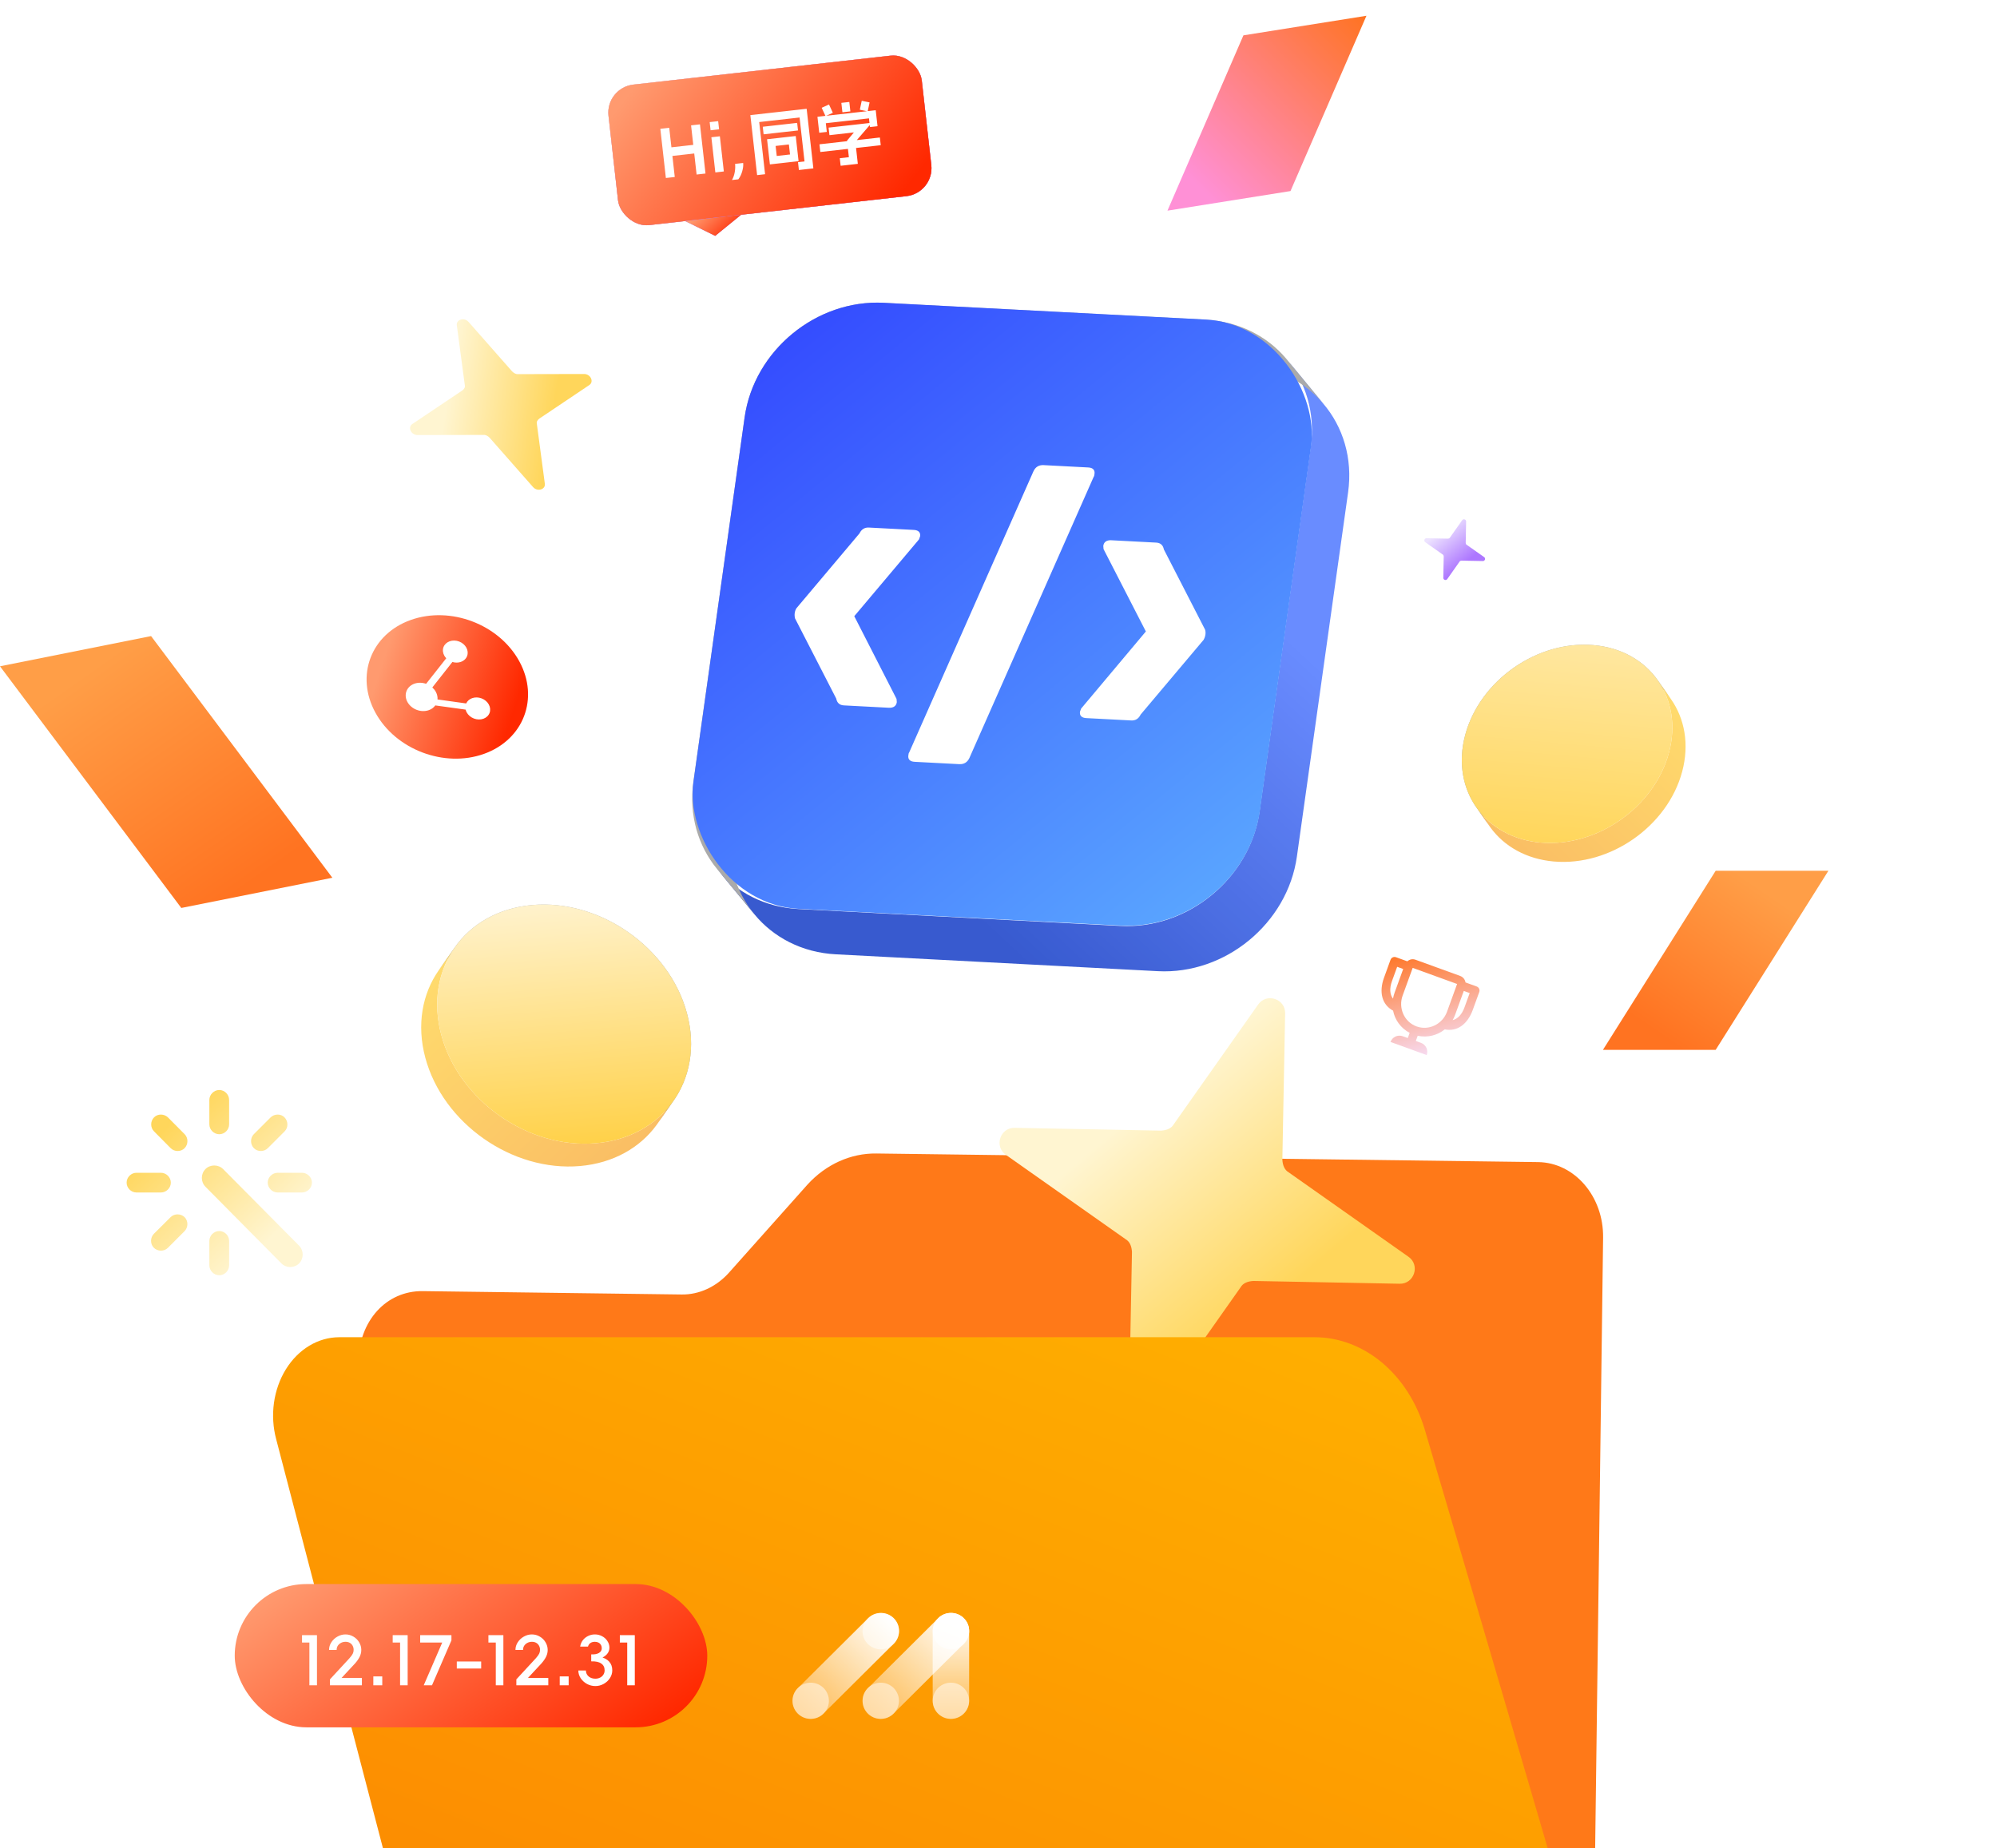 <svg width="458" height="424" viewBox="0 0 458 424" fill="none" xmlns="http://www.w3.org/2000/svg">
<g filter="url(#filter0_i_2_81992)">
<path d="M156.351 284.687L96.952 283.915C88.597 283.806 82.314 290.732 82.191 300.186L84.43 346.645L175.514 396.061L361.073 437.413C363.962 432.51 365.661 425.474 365.744 419.113L367.662 271.634C367.785 262.179 361.109 254.424 352.754 254.315L200.986 252.342C195.105 252.266 189.43 254.827 185.198 259.466L167.091 279.786C164.213 282.938 160.35 284.739 156.351 284.687Z" fill="#FF7918"/>
</g>
<g opacity="0.9" filter="url(#filter1_b_2_81992)">
<path fill-rule="evenodd" clip-rule="evenodd" d="M294.911 82.191C299.448 87.512 301.715 94.747 300.616 102.566L288.876 186.107C286.721 201.439 272.44 213.211 256.979 212.401L183.12 208.53C175.39 208.125 168.827 204.651 164.467 199.362L173.028 209.746C177.388 215.036 183.95 218.51 191.681 218.915L265.539 222.785C281.001 223.596 295.281 211.824 297.436 196.492L309.177 112.951C310.276 105.132 308.009 97.897 303.472 92.576L294.911 82.191Z" fill="url(#paint0_linear_2_81992)"/>
</g>
<path fill-rule="evenodd" clip-rule="evenodd" d="M164.467 199.361C160.107 194.072 157.949 186.968 159.026 179.302L170.767 95.761C172.922 80.429 187.203 68.657 202.664 69.467L276.523 73.338C284.099 73.735 290.553 77.079 294.911 82.191L303.472 92.576C299.113 87.464 292.659 84.12 285.083 83.723L211.225 79.852C195.763 79.042 181.483 90.814 179.328 106.146L167.587 189.686C166.51 197.352 168.668 204.457 173.028 209.746L164.467 199.361Z" fill="#AAAAAA"/>
<rect width="130.027" height="140.429" rx="28.034" transform="matrix(0.999 0.052 -0.139 0.99 174.669 68)" fill="url(#paint1_linear_2_81992)"/>
<path d="M254.862 123.933L265.168 124.473C266.149 124.525 266.735 125.046 266.925 126.036L276.37 144.424C276.488 144.757 276.513 145.166 276.456 145.572C276.399 145.978 276.26 146.379 276.04 146.776L261.602 163.912C261.138 164.868 260.416 165.32 259.434 165.269L249.129 164.728C248.066 164.673 247.562 164.156 247.687 163.264L247.953 162.543L262.797 144.856L253.094 125.965L253.033 125.226C253.158 124.334 253.799 123.878 254.862 123.933Z" fill="white"/>
<path d="M239.353 106.699L249.576 107.234C250.639 107.29 251.144 107.807 251.018 108.699C250.961 109.104 250.938 109.267 250.845 109.343L222.333 173.864C221.858 174.901 221.053 175.349 219.99 175.293L209.767 174.757C208.703 174.702 208.199 174.185 208.325 173.293C208.382 172.887 208.404 172.725 208.498 172.648L237.01 108.128C237.485 107.091 238.289 106.643 239.353 106.699Z" fill="white"/>
<path d="M199.275 121.02L209.581 121.56C210.644 121.616 211.148 122.133 211.023 123.025L210.757 123.746L195.924 141.352L205.616 160.324L205.677 161.062C205.551 161.955 204.911 162.411 203.847 162.356L193.542 161.815C192.561 161.764 191.975 161.243 191.784 160.253L182.339 141.865C182.233 141.451 182.208 141.041 182.265 140.636C182.322 140.23 182.461 139.829 182.67 139.513L197.107 122.377C197.571 121.421 198.294 120.969 199.275 121.02Z" fill="white"/>
<g filter="url(#filter2_d_2_81992)">
<circle cx="17.51" cy="17.51" r="17.51" transform="matrix(0.942 -0.337 0.48 0.877 77.693 145.291)" fill="url(#paint2_linear_2_81992)"/>
<path fill-rule="evenodd" clip-rule="evenodd" d="M103.753 149.022L99.148 154.869C99.475 155.16 99.748 155.499 99.952 155.872C100.259 156.433 100.39 157.037 100.34 157.618L106.916 158.533C107.168 157.979 107.652 157.547 108.279 157.323C108.951 157.082 109.732 157.1 110.449 157.373C111.167 157.646 111.763 158.151 112.105 158.777C112.448 159.403 112.51 160.1 112.277 160.712C112.044 161.325 111.535 161.805 110.863 162.045C110.191 162.286 109.41 162.268 108.693 161.995C107.975 161.722 107.379 161.217 107.037 160.591C106.924 160.384 106.841 160.17 106.79 159.954L99.833 158.987C99.483 159.471 98.974 159.849 98.356 160.07C97.493 160.379 96.49 160.355 95.569 160.005C94.647 159.655 93.882 159.006 93.442 158.202C93.001 157.397 92.922 156.503 93.221 155.716C93.521 154.929 94.174 154.313 95.037 154.004C95.87 153.706 96.832 153.717 97.726 154.032L102.346 148.167C102.164 147.979 102.008 147.77 101.885 147.545C101.543 146.919 101.481 146.222 101.714 145.609C101.947 144.997 102.455 144.517 103.128 144.277C103.8 144.036 104.58 144.054 105.298 144.327C106.016 144.6 106.611 145.105 106.954 145.731C107.297 146.357 107.358 147.054 107.126 147.666C106.893 148.279 106.384 148.759 105.712 148.999C105.105 149.216 104.41 149.223 103.753 149.022Z" fill="white"/>
</g>
<path fill-rule="evenodd" clip-rule="evenodd" d="M0 152.846L41.577 208.282L76.224 201.352L34.647 145.917L0 152.846Z" fill="url(#paint3_linear_2_81992)"/>
<path fill-rule="evenodd" clip-rule="evenodd" d="M419.333 199.75L393.479 240.833H367.625L393.479 199.75H419.333Z" fill="url(#paint4_linear_2_81992)"/>
<path fill-rule="evenodd" clip-rule="evenodd" d="M313.387 3.615L295.966 43.83L267.75 48.323L285.172 8.108L313.387 3.615Z" fill="url(#paint5_linear_2_81992)"/>
<g filter="url(#filter3_d_2_81992)">
<path d="M321.562 289.68L294.178 270.381C293.139 269.795 292.764 268.688 292.683 267.431L293.318 233.935C293.448 230.534 289.004 229.079 287.097 231.898L267.798 259.283C267.212 260.321 266.105 260.697 264.848 260.777L231.352 260.142C227.951 260.012 226.495 264.456 229.315 266.363L256.7 285.663C257.738 286.249 258.114 287.356 258.194 288.612L257.559 322.108C257.429 325.51 261.873 326.965 263.78 324.145L283.08 296.761C283.666 295.722 284.773 295.347 286.029 295.266L319.525 295.902C322.927 296.031 324.382 291.587 321.562 289.68Z" fill="url(#paint6_linear_2_81992)"/>
</g>
<path d="M133.922 85.793L118.846 85.825C118.319 85.874 117.856 85.594 117.448 85.194L107.487 73.877C106.497 72.713 104.56 73.277 104.775 74.667L106.6 88.353C106.718 88.838 106.459 89.225 106.061 89.548L94.598 97.245C93.414 98.005 94.274 99.83 95.802 99.8L110.879 99.768C111.406 99.719 111.868 99.999 112.277 100.399L122.238 111.716C123.228 112.88 125.165 112.316 124.95 110.926L123.125 97.24C123.007 96.755 123.266 96.368 123.664 96.045L135.127 88.348C136.311 87.588 135.451 85.763 133.922 85.793Z" fill="url(#paint7_linear_2_81992)"/>
<path d="M340.374 127.791L336.368 124.968C336.216 124.883 336.162 124.721 336.15 124.537L336.243 119.637C336.262 119.14 335.612 118.927 335.333 119.339L332.51 123.345C332.424 123.497 332.262 123.552 332.078 123.564L327.179 123.471C326.681 123.452 326.468 124.102 326.881 124.381L330.886 127.204C331.038 127.289 331.093 127.451 331.105 127.635L331.012 132.535C330.993 133.032 331.643 133.245 331.922 132.833L334.745 128.827C334.831 128.675 334.993 128.62 335.176 128.608L340.076 128.701C340.574 128.72 340.786 128.07 340.374 127.791Z" fill="url(#paint8_linear_2_81992)"/>
<path fill-rule="evenodd" clip-rule="evenodd" d="M35.341 256.31C34.46 257.174 34.46 258.663 35.304 259.508L39.125 263.369C39.988 264.251 41.476 264.251 42.32 263.405C43.202 262.523 43.202 261.052 42.357 260.189L38.537 256.347C37.674 255.483 36.186 255.446 35.341 256.31ZM64.544 289.821C65.646 290.942 67.519 290.924 68.603 289.821C69.687 288.699 69.687 286.88 68.603 285.758L51.173 268.185C50.071 267.082 48.198 267.082 47.114 268.185C46.012 269.306 46.031 271.126 47.114 272.229L64.544 289.821ZM35.268 286.218C34.423 285.372 34.441 283.883 35.304 283.019L39.143 279.196C40.006 278.35 41.494 278.369 42.357 279.233C43.202 280.097 43.184 281.567 42.32 282.431L38.482 286.273C37.619 287.119 36.131 287.1 35.268 286.218ZM58.207 260.189C57.362 261.052 57.362 262.523 58.244 263.405C59.089 264.251 60.577 264.251 61.44 263.369L65.278 259.527C66.142 258.681 66.123 257.192 65.242 256.31C64.397 255.446 62.909 255.483 62.046 256.347L58.207 260.189ZM50.291 250.042C51.522 250.042 52.55 251.089 52.55 252.321V257.928C52.55 259.159 51.522 260.189 50.291 260.189C49.061 260.189 48.014 259.159 48.014 257.928V252.321C48.014 251.089 49.061 250.042 50.291 250.042ZM29.041 271.291C29.041 270.06 30.07 269.03 31.301 269.03H36.902C38.133 269.03 39.18 270.06 39.18 271.291C39.18 272.523 38.133 273.552 36.902 273.552H31.301C30.07 273.552 29.041 272.523 29.041 271.291ZM71.541 271.291C71.541 272.523 70.495 273.552 69.264 273.552H63.681C62.45 273.552 61.403 272.523 61.403 271.291C61.403 270.06 62.45 269.03 63.681 269.03H69.264C70.495 269.03 71.541 270.06 71.541 271.291ZM50.291 282.394C51.522 282.394 52.55 283.442 52.55 284.674V290.262C52.55 291.494 51.522 292.542 50.291 292.542C49.061 292.542 48.014 291.494 48.014 290.262V284.674C48.014 283.442 49.061 282.394 50.291 282.394Z" fill="url(#paint9_linear_2_81992)"/>
<g filter="url(#filter4_d_2_81992)">
<path fill-rule="evenodd" clip-rule="evenodd" d="M154.25 249.994C158.199 244.567 159.618 237.328 157.556 229.633C153.513 214.544 137.62 203.416 122.059 204.777C114.278 205.458 108.053 209.132 104.279 214.522L100.616 219.754C104.39 214.364 110.615 210.69 118.395 210.009C133.957 208.648 149.85 219.776 153.893 234.864C155.954 242.56 154.536 249.799 150.587 255.226L154.25 249.994Z" fill="#AAAAAA"/>
<path fill-rule="evenodd" clip-rule="evenodd" d="M104.279 214.522C100.505 219.912 99.181 227.018 101.203 234.562C105.246 249.651 121.139 260.779 136.7 259.418C144.325 258.751 150.456 255.209 154.25 249.994L150.587 255.226C146.793 260.44 140.662 263.982 133.037 264.65C117.475 266.011 101.583 254.883 97.54 239.794C95.518 232.25 96.842 225.144 100.616 219.754L104.279 214.522Z" fill="url(#paint10_linear_2_81992)"/>
<path d="M136.7 259.418C152.262 258.057 161.599 244.721 157.556 229.632C153.513 214.544 137.621 203.416 122.059 204.777C106.498 206.139 97.16 219.474 101.203 234.563C105.246 249.651 121.139 260.779 136.7 259.418Z" fill="url(#paint11_linear_2_81992)"/>
</g>
<g filter="url(#filter5_d_2_81992)">
<path fill-rule="evenodd" clip-rule="evenodd" d="M338.778 182.642C335.504 178.142 334.328 172.14 336.037 165.761C339.389 153.251 352.565 144.025 365.467 145.154C371.917 145.718 377.078 148.765 380.207 153.233L383.244 157.571C380.115 153.102 374.954 150.056 368.504 149.491C355.602 148.363 342.426 157.589 339.075 170.098C337.365 176.478 338.541 182.479 341.815 186.979L338.778 182.642Z" fill="#AAAAAA"/>
<path fill-rule="evenodd" clip-rule="evenodd" d="M380.207 153.233C383.336 157.702 384.434 163.593 382.758 169.848C379.406 182.357 366.23 191.583 353.329 190.454C347.007 189.901 341.924 186.965 338.778 182.641L341.815 186.979C344.961 191.302 350.044 194.239 356.366 194.792C369.267 195.92 382.443 186.694 385.795 174.185C387.471 167.93 386.373 162.039 383.244 157.57L380.207 153.233Z" fill="url(#paint12_linear_2_81992)"/>
<path d="M353.328 190.455C340.427 189.326 332.686 178.27 336.037 165.761C339.389 153.251 352.565 144.025 365.467 145.154C378.368 146.283 386.109 157.339 382.758 169.848C379.406 182.357 366.23 191.583 353.328 190.455Z" fill="url(#paint13_linear_2_81992)"/>
</g>
<rect x="138.833" y="20.13" width="72.306" height="32.434" rx="6.462" transform="rotate(-6.423 138.833 20.13)" fill="url(#paint14_linear_2_81992)"/>
<rect x="138.833" y="20.13" width="72.306" height="32.434" rx="6.462" transform="rotate(-6.423 138.833 20.13)" fill="url(#paint15_linear_2_81992)"/>
<rect x="138.833" y="20.13" width="72.306" height="32.434" rx="6.462" transform="rotate(-6.423 138.833 20.13)" fill="url(#paint16_linear_2_81992)"/>
<path d="M154.75 40.57C154.751 40.58 154.747 40.591 154.738 40.602C154.738 40.602 154.733 40.602 154.723 40.604L152.743 40.827C152.733 40.828 152.723 40.829 152.713 40.83C152.712 40.82 152.711 40.81 152.71 40.8L151.446 29.578C151.445 29.568 151.445 29.563 151.445 29.563C151.454 29.552 151.463 29.546 151.473 29.544L153.453 29.322C153.463 29.32 153.469 29.325 153.47 29.335C153.48 29.334 153.485 29.338 153.487 29.349L154.75 40.57ZM161.799 39.776C161.8 39.786 161.796 39.797 161.787 39.808C161.787 39.808 161.782 39.809 161.772 39.81L159.793 40.033C159.783 40.034 159.773 40.035 159.762 40.036C159.761 40.026 159.76 40.016 159.759 40.006L158.496 28.785C158.495 28.775 158.494 28.77 158.494 28.77C158.503 28.758 158.513 28.752 158.523 28.751L160.502 28.528C160.512 28.527 160.518 28.532 160.519 28.542C160.529 28.541 160.535 28.545 160.536 28.555L161.799 39.776ZM160.254 35.093L153.22 35.885L152.997 33.906L160.032 33.114L160.254 35.093ZM164.914 29.635C164.915 29.645 164.911 29.656 164.902 29.667C164.902 29.667 164.897 29.668 164.887 29.669L162.999 29.881C162.989 29.883 162.979 29.884 162.969 29.885C162.968 29.875 162.966 29.864 162.965 29.854L162.761 28.043C162.76 28.032 162.76 28.027 162.76 28.027C162.769 28.016 162.778 28.01 162.788 28.009L164.676 27.796C164.686 27.795 164.692 27.799 164.693 27.81C164.703 27.808 164.709 27.813 164.71 27.823L164.914 29.635ZM166.002 39.303C166.004 39.313 166 39.324 165.991 39.335C165.991 39.335 165.986 39.336 165.975 39.337L164.087 39.55C164.077 39.551 164.067 39.552 164.057 39.553C164.056 39.543 164.055 39.533 164.054 39.523L163.152 31.514C163.151 31.504 163.15 31.499 163.15 31.499C163.159 31.487 163.169 31.481 163.179 31.48L165.067 31.267C165.077 31.266 165.083 31.271 165.084 31.281C165.094 31.28 165.1 31.284 165.101 31.294L166.002 39.303ZM169.35 41.116C169.34 41.117 169.335 41.117 169.335 41.117C169.336 41.127 169.332 41.133 169.322 41.134L167.906 41.294C167.896 41.295 167.885 41.291 167.874 41.282C167.874 41.282 167.878 41.276 167.887 41.265C168.18 40.759 168.386 40.171 168.505 39.499C168.625 38.828 168.652 38.203 168.587 37.624C168.585 37.604 168.594 37.593 168.614 37.591L170.411 37.388C170.421 37.387 170.427 37.392 170.428 37.402C170.438 37.401 170.444 37.405 170.445 37.415C170.498 37.975 170.424 38.6 170.224 39.29C170.035 39.98 169.743 40.588 169.35 41.116ZM175.924 31.973C175.922 31.962 175.922 31.957 175.922 31.957C175.931 31.946 175.94 31.94 175.951 31.939L182.467 31.205C182.477 31.204 182.483 31.209 182.484 31.219C182.494 31.218 182.5 31.222 182.501 31.232L183.144 36.942C183.145 36.952 183.141 36.963 183.132 36.974C183.132 36.974 183.127 36.974 183.117 36.976L176.6 37.709C176.59 37.71 176.58 37.712 176.57 37.713C176.569 37.703 176.567 37.692 176.566 37.682L175.924 31.973ZM180.927 33.136L177.882 33.479L178.141 35.778L181.186 35.435L180.927 33.136ZM184.971 24.956C184.981 24.955 184.986 24.96 184.988 24.97C184.998 24.969 185.003 24.973 185.005 24.983L186.537 38.595C186.538 38.605 186.533 38.611 186.523 38.612C186.524 38.622 186.52 38.628 186.51 38.629L183.252 38.996C183.231 38.998 183.22 38.989 183.218 38.969L183.022 37.233C183.02 37.213 183.029 37.201 183.049 37.199L184.511 37.035L183.376 26.955L174.119 27.997L175.463 39.934C175.465 39.954 175.456 39.966 175.436 39.968L173.67 40.167C173.65 40.169 173.638 40.16 173.636 40.14L172.093 26.437C172.092 26.427 172.092 26.422 172.092 26.422C172.101 26.41 172.11 26.404 172.12 26.403L184.971 24.956ZM182.791 28.193C182.811 28.191 182.823 28.2 182.825 28.22L183.013 29.895C183.016 29.915 183.007 29.926 182.986 29.929L175.161 30.81C175.14 30.812 175.129 30.803 175.127 30.783L174.938 29.108C174.936 29.087 174.945 29.076 174.965 29.074L182.791 28.193ZM190.088 23.98C190.097 23.968 190.112 23.972 190.135 23.99L190.99 25.836C191.002 25.845 190.998 25.861 190.98 25.884L189.367 26.62C189.358 26.631 189.342 26.628 189.32 26.61L188.464 24.764C188.453 24.755 188.456 24.739 188.474 24.716L190.088 23.98ZM194.755 23.392C194.775 23.39 194.786 23.399 194.789 23.419L195.025 25.521C195.028 25.541 195.019 25.552 194.998 25.555L193.232 25.753C193.212 25.756 193.201 25.747 193.198 25.726L192.962 23.625C192.959 23.605 192.968 23.594 192.989 23.591L194.755 23.392ZM199.902 28.163C199.912 28.162 199.918 28.167 199.919 28.177L196.169 32.531L196.735 37.555C196.737 37.575 196.728 37.587 196.708 37.589L192.825 38.026C192.805 38.028 192.794 38.019 192.791 37.999L192.603 36.324C192.6 36.304 192.609 36.292 192.63 36.29L194.685 36.059L194.262 32.298C194.26 32.278 194.263 32.262 194.272 32.251L195.834 30.379L190.262 31.006C190.242 31.008 190.23 30.999 190.228 30.979L190.039 29.304C190.037 29.284 190.046 29.273 190.066 29.27L199.902 28.163ZM201.763 31.546C201.783 31.544 201.795 31.553 201.797 31.573L201.989 33.279C201.991 33.299 201.982 33.31 201.962 33.312L188.168 34.865C188.147 34.867 188.136 34.858 188.134 34.838L187.942 33.133C187.939 33.113 187.948 33.101 187.969 33.099L201.763 31.546ZM200.812 25.286C200.822 25.284 200.827 25.289 200.829 25.299C200.839 25.298 200.844 25.302 200.845 25.313L201.252 28.921C201.254 28.941 201.245 28.953 201.225 28.955L199.55 29.143C199.53 29.146 199.518 29.137 199.516 29.116L199.295 27.152L189.398 28.266L189.619 30.23C189.622 30.251 189.613 30.262 189.592 30.264L187.918 30.453C187.897 30.455 187.886 30.446 187.884 30.426L187.478 26.817C187.476 26.807 187.476 26.802 187.476 26.802C187.485 26.791 187.494 26.785 187.505 26.784L200.812 25.286ZM199.406 23.486C199.429 23.504 199.436 23.518 199.427 23.53L199.003 25.52C198.985 25.543 198.971 25.549 198.959 25.54L197.223 25.181C197.2 25.163 197.193 25.148 197.202 25.137L197.626 23.146C197.644 23.124 197.659 23.117 197.67 23.126L199.406 23.486Z" fill="white"/>
<path d="M169.984 49.263L157.14 50.709L164.027 54.114L169.984 49.263Z" fill="url(#paint17_linear_2_81992)"/>
<path d="M169.984 49.263L157.14 50.709L164.027 54.114L169.984 49.263Z" fill="url(#paint18_linear_2_81992)"/>
<g filter="url(#filter6_i_2_81992)">
<path d="M77.815 306.316H301.484C307.008 306.318 312.397 308.338 316.913 312.1C321.428 315.862 324.851 321.183 326.713 327.334C360.159 440.782 357.398 432.63 358.243 433.905C358.601 434.558 359.089 435.097 359.665 435.473C360.241 435.848 360.886 436.05 361.544 436.06C362.014 436.052 362.473 435.892 362.87 435.595C360.38 441.136 356.592 445.71 351.959 448.767C347.326 451.824 342.046 453.235 336.752 452.829H106.329C103.15 452.812 100.06 451.584 97.516 449.33C94.973 447.075 93.11 443.912 92.203 440.308L63.339 329.704C62.619 327.012 62.445 324.157 62.832 321.372C63.219 318.586 64.155 315.947 65.565 313.669C66.975 311.392 68.818 309.539 70.947 308.261C73.075 306.984 75.428 306.318 77.815 306.316Z" fill="url(#paint19_linear_2_81992)"/>
</g>
<path d="M204.981 371.209C204.981 371.209 204.982 371.209 204.982 371.21C206.602 372.821 206.602 375.433 204.981 377.043L188.849 393.089C187.229 394.7 184.602 394.7 182.984 393.089C181.363 391.477 181.363 388.865 182.984 387.255L199.114 371.209C200.735 369.598 203.36 369.598 204.979 371.209C204.98 371.209 204.98 371.209 204.981 371.209Z" fill="url(#paint20_linear_2_81992)"/>
<path d="M218.089 370C220.397 370 222.268 371.859 222.268 374.152V390.145C222.268 392.438 220.397 394.297 218.089 394.297C215.781 394.297 213.911 392.438 213.911 390.145V374.152C213.911 371.859 215.781 370 218.089 370Z" fill="url(#paint21_linear_2_81992)"/>
<g filter="url(#filter7_b_2_81992)">
<path d="M221.052 371.209C222.673 372.821 222.673 375.433 221.052 377.043L204.92 393.089C203.3 394.7 200.673 394.7 199.055 393.089C197.434 391.477 197.434 388.865 199.055 387.255L215.187 371.209C216.807 369.598 219.433 369.598 221.052 371.209Z" fill="url(#paint22_linear_2_81992)"/>
</g>
<g style="mix-blend-mode:multiply" opacity="0.5">
<path d="M220.178 370.612C222.177 371.759 222.86 374.302 221.707 376.289C220.554 378.277 217.998 378.957 216.001 377.81C214.001 376.663 213.318 374.121 214.471 372.134C215.624 370.146 218.18 369.465 220.178 370.612Z" fill="white"/>
</g>
<g style="mix-blend-mode:multiply" opacity="0.5">
<path d="M204.083 370.592C206.083 371.739 206.766 374.281 205.613 376.268C204.46 378.256 201.904 378.936 199.906 377.79C197.907 376.643 197.224 374.1 198.377 372.113C199.53 370.125 202.086 369.445 204.083 370.592Z" fill="white"/>
</g>
<g style="mix-blend-mode:multiply" opacity="0.5">
<path d="M204.083 386.556C206.083 387.703 206.766 390.245 205.613 392.232C204.46 394.22 201.904 394.9 199.906 393.753C197.907 392.607 197.224 390.064 198.377 388.077C199.53 386.089 202.086 385.409 204.083 386.556Z" fill="white"/>
</g>
<g style="mix-blend-mode:multiply" opacity="0.5">
<path d="M220.175 386.556C222.174 387.703 222.858 390.245 221.705 392.232C220.552 394.22 217.996 394.9 215.998 393.753C213.999 392.607 213.315 390.064 214.468 388.077C215.621 386.089 218.178 385.409 220.175 386.556Z" fill="white"/>
</g>
<g style="mix-blend-mode:multiply" opacity="0.5">
<path d="M188.017 386.556C190.016 387.703 190.7 390.245 189.547 392.232C188.394 394.22 185.838 394.9 183.84 393.753C181.841 392.607 181.157 390.064 182.31 388.077C183.463 386.089 186.019 385.409 188.017 386.556Z" fill="white"/>
</g>
<rect x="53.834" y="363.375" width="108.375" height="32.868" rx="16.434" fill="url(#paint23_linear_2_81992)"/>
<path d="M72.696 386.575C72.696 386.585 72.691 386.596 72.68 386.606C72.68 386.606 72.675 386.606 72.665 386.606H70.988C70.978 386.606 70.967 386.606 70.957 386.606C70.957 386.606 70.957 386.601 70.957 386.59V376.793H69.296C69.285 376.793 69.275 376.793 69.265 376.793C69.265 376.783 69.265 376.773 69.265 376.762V375.132C69.265 375.122 69.265 375.116 69.265 375.116C69.275 375.106 69.285 375.101 69.296 375.101H72.665C72.675 375.101 72.68 375.106 72.68 375.116C72.691 375.116 72.696 375.122 72.696 375.132V386.575ZM75.5 378.486C75.49 378.486 75.479 378.486 75.469 378.486C75.469 378.475 75.469 378.465 75.469 378.455C75.469 377.844 75.645 377.269 75.997 376.731C76.349 376.183 76.815 375.748 77.394 375.427C77.974 375.096 78.585 374.93 79.226 374.93C79.889 374.93 80.494 375.096 81.043 375.427C81.602 375.748 82.042 376.183 82.363 376.731C82.694 377.28 82.859 377.865 82.859 378.486C82.859 378.993 82.751 379.485 82.534 379.961C82.316 380.437 81.969 380.954 81.493 381.513L77.41 385.907V384.914H82.968C82.979 384.914 82.984 384.919 82.984 384.929C82.994 384.929 82.999 384.934 82.999 384.945V386.575C82.999 386.585 82.994 386.596 82.984 386.606C82.984 386.606 82.979 386.606 82.968 386.606H75.702C75.692 386.606 75.681 386.606 75.671 386.606C75.671 386.596 75.671 386.585 75.671 386.575V385.255C75.671 385.245 75.671 385.24 75.671 385.24C75.681 385.24 75.686 385.234 75.686 385.224L80.158 380.38C80.52 379.966 80.769 379.624 80.903 379.355C81.038 379.086 81.105 378.796 81.105 378.486C81.105 378.123 81.027 377.802 80.872 377.523C80.717 377.233 80.499 377.011 80.22 376.855C79.941 376.7 79.615 376.622 79.242 376.622C78.859 376.622 78.512 376.705 78.202 376.871C77.901 377.026 77.658 377.244 77.472 377.523C77.296 377.802 77.208 378.113 77.208 378.455C77.208 378.465 77.203 378.475 77.192 378.486C77.192 378.486 77.187 378.486 77.177 378.486H75.5ZM85.62 384.588C85.62 384.577 85.62 384.572 85.62 384.572C85.63 384.562 85.641 384.556 85.651 384.556H87.638C87.649 384.556 87.654 384.562 87.654 384.572C87.664 384.572 87.67 384.577 87.67 384.588V386.575C87.67 386.585 87.664 386.596 87.654 386.606C87.654 386.606 87.649 386.606 87.638 386.606H85.651C85.641 386.606 85.63 386.606 85.62 386.606C85.62 386.596 85.62 386.585 85.62 386.575V384.588ZM93.495 386.575C93.495 386.585 93.489 386.596 93.479 386.606C93.479 386.606 93.474 386.606 93.464 386.606H91.787C91.776 386.606 91.766 386.606 91.756 386.606C91.756 386.606 91.756 386.601 91.756 386.59V376.793H90.094C90.084 376.793 90.074 376.793 90.063 376.793C90.063 376.783 90.063 376.773 90.063 376.762V375.132C90.063 375.122 90.063 375.116 90.063 375.116C90.074 375.106 90.084 375.101 90.094 375.101H93.464C93.474 375.101 93.479 375.106 93.479 375.116C93.489 375.116 93.495 375.122 93.495 375.132V386.575ZM99.078 386.59C99.078 386.601 99.062 386.606 99.031 386.606H97.215C97.204 386.606 97.194 386.606 97.184 386.606C97.184 386.606 97.184 386.601 97.184 386.59L101.422 376.793H96.376C96.366 376.793 96.361 376.793 96.361 376.793C96.361 376.783 96.361 376.773 96.361 376.762V375.132C96.361 375.122 96.361 375.116 96.361 375.116C96.371 375.106 96.382 375.101 96.392 375.101H103.503C103.513 375.101 103.518 375.106 103.518 375.116C103.529 375.116 103.534 375.122 103.534 375.132V376.296C103.534 376.307 103.529 376.312 103.518 376.312C103.518 376.312 103.518 376.317 103.518 376.327L99.078 386.59ZM110.323 381.141C110.333 381.141 110.338 381.146 110.338 381.156C110.348 381.156 110.354 381.161 110.354 381.172V382.724C110.354 382.735 110.348 382.745 110.338 382.755C110.338 382.755 110.333 382.755 110.323 382.755H104.795C104.785 382.755 104.774 382.755 104.764 382.755C104.764 382.745 104.764 382.735 104.764 382.724V381.172C104.764 381.161 104.764 381.156 104.764 381.156C104.774 381.146 104.785 381.141 104.795 381.141H110.323ZM115.446 386.575C115.446 386.585 115.44 386.596 115.43 386.606C115.43 386.606 115.425 386.606 115.415 386.606H113.738C113.727 386.606 113.717 386.606 113.707 386.606C113.707 386.606 113.707 386.601 113.707 386.59V376.793H112.045C112.035 376.793 112.025 376.793 112.014 376.793C112.014 376.783 112.014 376.773 112.014 376.762V375.132C112.014 375.122 112.014 375.116 112.014 375.116C112.025 375.106 112.035 375.101 112.045 375.101H115.415C115.425 375.101 115.43 375.106 115.43 375.116C115.44 375.116 115.446 375.122 115.446 375.132V386.575ZM118.25 378.486C118.239 378.486 118.229 378.486 118.219 378.486C118.219 378.475 118.219 378.465 118.219 378.455C118.219 377.844 118.395 377.269 118.747 376.731C119.099 376.183 119.564 375.748 120.144 375.427C120.724 375.096 121.334 374.93 121.976 374.93C122.639 374.93 123.244 375.096 123.793 375.427C124.352 375.748 124.792 376.183 125.112 376.731C125.444 377.28 125.609 377.865 125.609 378.486C125.609 378.993 125.501 379.485 125.283 379.961C125.066 380.437 124.719 380.954 124.243 381.513L120.159 385.907V384.914H125.718C125.728 384.914 125.733 384.919 125.733 384.929C125.744 384.929 125.749 384.934 125.749 384.945V386.575C125.749 386.585 125.744 386.596 125.733 386.606C125.733 386.606 125.728 386.606 125.718 386.606H118.452C118.441 386.606 118.431 386.606 118.421 386.606C118.421 386.596 118.421 386.585 118.421 386.575V385.255C118.421 385.245 118.421 385.24 118.421 385.24C118.431 385.24 118.436 385.234 118.436 385.224L122.908 380.38C123.27 379.966 123.518 379.624 123.653 379.355C123.787 379.086 123.855 378.796 123.855 378.486C123.855 378.123 123.777 377.802 123.622 377.523C123.467 377.233 123.249 377.011 122.97 376.855C122.69 376.7 122.364 376.622 121.992 376.622C121.609 376.622 121.262 376.705 120.951 376.871C120.651 377.026 120.408 377.244 120.222 377.523C120.046 377.802 119.958 378.113 119.958 378.455C119.958 378.465 119.952 378.475 119.942 378.486C119.942 378.486 119.937 378.486 119.927 378.486H118.25ZM128.37 384.588C128.37 384.577 128.37 384.572 128.37 384.572C128.38 384.562 128.39 384.556 128.401 384.556H130.388C130.399 384.556 130.404 384.562 130.404 384.572C130.414 384.572 130.419 384.577 130.419 384.588V386.575C130.419 386.585 130.414 386.596 130.404 386.606C130.404 386.606 130.399 386.606 130.388 386.606H128.401C128.39 386.606 128.38 386.606 128.37 386.606C128.37 386.596 128.37 386.585 128.37 386.575V384.588ZM135.623 381.11C135.613 381.11 135.603 381.11 135.592 381.11C135.592 381.099 135.592 381.089 135.592 381.079V379.541C135.592 379.531 135.592 379.526 135.592 379.526C135.603 379.516 135.613 379.51 135.623 379.51C136.358 379.541 136.938 379.433 137.362 379.184C137.797 378.926 138.014 378.563 138.014 378.098C138.014 377.808 137.947 377.554 137.812 377.337C137.688 377.109 137.507 376.933 137.269 376.809C137.031 376.685 136.757 376.622 136.446 376.622C136.022 376.622 135.675 376.716 135.406 376.902C135.137 377.088 134.956 377.352 134.862 377.694L134.847 377.709C134.837 377.709 134.831 377.715 134.831 377.725C134.831 377.725 134.826 377.725 134.816 377.725H133.077C133.067 377.725 133.056 377.725 133.046 377.725C133.046 377.715 133.051 377.704 133.061 377.694C133.134 377.207 133.32 376.752 133.62 376.327C133.931 375.903 134.329 375.567 134.816 375.318C135.313 375.06 135.856 374.93 136.446 374.93C137.026 374.93 137.569 375.065 138.076 375.334C138.594 375.603 139.003 375.976 139.303 376.452C139.614 376.917 139.769 377.425 139.769 377.973C139.769 378.522 139.588 379.008 139.225 379.433C138.873 379.847 138.387 380.173 137.766 380.411L137.75 380.1C138.609 380.307 139.267 380.67 139.722 381.187C140.188 381.694 140.421 382.357 140.421 383.175C140.421 383.806 140.24 384.401 139.877 384.96C139.526 385.509 139.049 385.949 138.449 386.28C137.849 386.611 137.217 386.777 136.555 386.777C135.872 386.777 135.23 386.616 134.63 386.295C134.029 385.964 133.548 385.529 133.186 384.991C132.823 384.443 132.642 383.858 132.642 383.237C132.642 383.226 132.642 383.221 132.642 383.221C132.653 383.211 132.663 383.206 132.673 383.206H134.35C134.36 383.206 134.366 383.211 134.366 383.221C134.376 383.221 134.381 383.226 134.381 383.237C134.381 383.578 134.474 383.894 134.661 384.184C134.847 384.463 135.106 384.686 135.437 384.851C135.768 385.007 136.141 385.084 136.555 385.084C136.948 385.084 137.305 385.002 137.626 384.836C137.957 384.67 138.211 384.443 138.387 384.153C138.573 383.863 138.666 383.537 138.666 383.175C138.666 382.481 138.408 381.958 137.89 381.606C137.383 381.244 136.627 381.079 135.623 381.11ZM145.588 386.575C145.588 386.585 145.583 386.596 145.573 386.606C145.573 386.606 145.567 386.606 145.557 386.606H143.88C143.87 386.606 143.859 386.606 143.849 386.606C143.849 386.606 143.849 386.601 143.849 386.59V376.793H142.188C142.177 376.793 142.167 376.793 142.157 376.793C142.157 376.783 142.157 376.773 142.157 376.762V375.132C142.157 375.122 142.157 375.116 142.157 375.116C142.167 375.106 142.177 375.101 142.188 375.101H145.557C145.567 375.101 145.573 375.106 145.573 375.116C145.583 375.116 145.588 375.122 145.588 375.132V386.575Z" fill="white"/>
<g clip-path="url(#clip0_2_81992)">
<path fill-rule="evenodd" clip-rule="evenodd" d="M334.85 223.865C335.568 224.125 335.992 224.695 336.102 225.366L338.673 226.299C339.184 226.484 339.447 227.049 339.262 227.56L337.767 231.681C336.594 234.913 334.224 236.728 331.35 236.138C329.655 237.505 327.409 238.081 325.141 237.607L324.709 238.799L325.896 239.23C327.032 239.642 327.618 240.897 327.206 242.032L318.904 239.02C319.316 237.884 320.571 237.298 321.706 237.71L322.862 238.129L323.295 236.937C321.252 235.847 319.912 233.971 319.497 231.841C316.896 230.455 316.235 227.536 317.411 224.295L318.907 220.174C319.092 219.663 319.657 219.399 320.168 219.584L322.762 220.525C323.268 220.078 323.948 219.909 324.665 220.169L334.85 223.865ZM334.176 225.724L323.991 222.028L321.681 228.394C320.651 231.233 322.042 234.428 324.881 235.458C327.72 236.488 330.836 234.928 331.866 232.089L334.176 225.724ZM321.814 222.286L320.431 221.784L319.243 225.06C318.629 226.752 318.751 228.136 319.477 229.085C319.556 228.631 319.677 228.177 319.841 227.726L321.814 222.286ZM337.064 227.807L335.712 227.316L333.734 232.767C333.574 233.209 333.379 233.627 333.155 234.018C334.303 233.736 335.27 232.749 335.877 231.078L337.064 227.807Z" fill="url(#paint24_linear_2_81992)"/>
</g>
<defs>
<filter id="filter0_i_2_81992" x="82.191" y="252.34" width="285.472" height="197.337" filterUnits="userSpaceOnUse" color-interpolation-filters="sRGB">
<feFlood flood-opacity="0" result="BackgroundImageFix"/>
<feBlend mode="normal" in="SourceGraphic" in2="BackgroundImageFix" result="shape"/>
<feColorMatrix in="SourceAlpha" type="matrix" values="0 0 0 0 0 0 0 0 0 0 0 0 0 0 0 0 0 0 127 0" result="hardAlpha"/>
<feOffset dy="12.265"/>
<feGaussianBlur stdDeviation="17.521"/>
<feComposite in2="hardAlpha" operator="arithmetic" k2="-1" k3="1"/>
<feColorMatrix type="matrix" values="0 0 0 0 1 0 0 0 0 0.37 0 0 0 0 0.121 0 0 0 1 0"/>
<feBlend mode="normal" in2="shape" result="effect1_innerShadow_2_81992"/>
</filter>
<filter id="filter1_b_2_81992" x="126.217" y="43.941" width="221.484" height="217.133" filterUnits="userSpaceOnUse" color-interpolation-filters="sRGB">
<feFlood flood-opacity="0" result="BackgroundImageFix"/>
<feGaussianBlur in="BackgroundImageFix" stdDeviation="19.125"/>
<feComposite in2="SourceAlpha" operator="in" result="effect1_backgroundBlur_2_81992"/>
<feBlend mode="normal" in="SourceGraphic" in2="effect1_backgroundBlur_2_81992" result="shape"/>
</filter>
<filter id="filter2_d_2_81992" x="13.242" y="70.293" width="178.685" height="174.584" filterUnits="userSpaceOnUse" color-interpolation-filters="sRGB">
<feFlood flood-opacity="0" result="BackgroundImageFix"/>
<feColorMatrix in="SourceAlpha" type="matrix" values="0 0 0 0 0 0 0 0 0 0 0 0 0 0 0 0 0 0 127 0" result="hardAlpha"/>
<feOffset dy="2.833"/>
<feGaussianBlur stdDeviation="35.417"/>
<feComposite in2="hardAlpha" operator="out"/>
<feColorMatrix type="matrix" values="0 0 0 0 1 0 0 0 0 0.424 0 0 0 0 0.106 0 0 0 0.2 0"/>
<feBlend mode="normal" in2="BackgroundImageFix" result="effect1_dropShadow_2_81992"/>
<feBlend mode="normal" in="SourceGraphic" in2="effect1_dropShadow_2_81992" result="shape"/>
</filter>
<filter id="filter3_d_2_81992" x="216.489" y="216.239" width="120.732" height="120.732" filterUnits="userSpaceOnUse" color-interpolation-filters="sRGB">
<feFlood flood-opacity="0" result="BackgroundImageFix"/>
<feColorMatrix in="SourceAlpha" type="matrix" values="0 0 0 0 0 0 0 0 0 0 0 0 0 0 0 0 0 0 127 0" result="hardAlpha"/>
<feOffset dx="1.417" dy="-1.417"/>
<feGaussianBlur stdDeviation="6.375"/>
<feComposite in2="hardAlpha" operator="out"/>
<feColorMatrix type="matrix" values="0 0 0 0 0 0 0 0 0 0 0 0 0 0 0 0 0 0 0.15 0"/>
<feBlend mode="normal" in2="BackgroundImageFix" result="effect1_dropShadow_2_81992"/>
<feBlend mode="normal" in="SourceGraphic" in2="effect1_dropShadow_2_81992" result="shape"/>
</filter>
<filter id="filter4_d_2_81992" x="25.764" y="136.665" width="203.569" height="201.764" filterUnits="userSpaceOnUse" color-interpolation-filters="sRGB">
<feFlood flood-opacity="0" result="BackgroundImageFix"/>
<feColorMatrix in="SourceAlpha" type="matrix" values="0 0 0 0 0 0 0 0 0 0 0 0 0 0 0 0 0 0 127 0" result="hardAlpha"/>
<feOffset dy="2.833"/>
<feGaussianBlur stdDeviation="35.417"/>
<feComposite in2="hardAlpha" operator="out"/>
<feColorMatrix type="matrix" values="0 0 0 0 1 0 0 0 0 0.949 0 0 0 0 0.8 0 0 0 1 0"/>
<feBlend mode="normal" in2="BackgroundImageFix" result="effect1_dropShadow_2_81992"/>
<feBlend mode="normal" in="SourceGraphic" in2="effect1_dropShadow_2_81992" result="shape"/>
</filter>
<filter id="filter5_d_2_81992" x="264.423" y="77.061" width="192.987" height="191.491" filterUnits="userSpaceOnUse" color-interpolation-filters="sRGB">
<feFlood flood-opacity="0" result="BackgroundImageFix"/>
<feColorMatrix in="SourceAlpha" type="matrix" values="0 0 0 0 0 0 0 0 0 0 0 0 0 0 0 0 0 0 127 0" result="hardAlpha"/>
<feOffset dy="2.833"/>
<feGaussianBlur stdDeviation="35.417"/>
<feComposite in2="hardAlpha" operator="out"/>
<feColorMatrix type="matrix" values="0 0 0 0 1 0 0 0 0 0.949 0 0 0 0 0.8 0 0 0 1 0"/>
<feBlend mode="normal" in2="BackgroundImageFix" result="effect1_dropShadow_2_81992"/>
<feBlend mode="normal" in="SourceGraphic" in2="effect1_dropShadow_2_81992" result="shape"/>
</filter>
<filter id="filter6_i_2_81992" x="62.631" y="306.316" width="300.238" height="147.019" filterUnits="userSpaceOnUse" color-interpolation-filters="sRGB">
<feFlood flood-opacity="0" result="BackgroundImageFix"/>
<feBlend mode="normal" in="SourceGraphic" in2="BackgroundImageFix" result="shape"/>
<feColorMatrix in="SourceAlpha" type="matrix" values="0 0 0 0 0 0 0 0 0 0 0 0 0 0 0 0 0 0 127 0" result="hardAlpha"/>
<feOffset dy="0.438"/>
<feGaussianBlur stdDeviation="0.876"/>
<feComposite in2="hardAlpha" operator="arithmetic" k2="-1" k3="1"/>
<feColorMatrix type="matrix" values="0 0 0 0 1 0 0 0 0 0.755 0 0 0 0 0.23 0 0 0 1 0"/>
<feBlend mode="normal" in2="shape" result="effect1_innerShadow_2_81992"/>
</filter>
<filter id="filter7_b_2_81992" x="194.011" y="366.172" width="32.085" height="31.954" filterUnits="userSpaceOnUse" color-interpolation-filters="sRGB">
<feFlood flood-opacity="0" result="BackgroundImageFix"/>
<feGaussianBlur in="BackgroundImageFix" stdDeviation="1.914"/>
<feComposite in2="SourceAlpha" operator="in" result="effect1_backgroundBlur_2_81992"/>
<feBlend mode="normal" in="SourceGraphic" in2="effect1_backgroundBlur_2_81992" result="shape"/>
</filter>
<linearGradient id="paint0_linear_2_81992" x1="302.104" y1="152.292" x2="236.959" y2="222.825" gradientUnits="userSpaceOnUse">
<stop stop-color="#597FFF"/>
<stop offset="1" stop-color="#2248CA"/>
</linearGradient>
<linearGradient id="paint1_linear_2_81992" x1="-0.041" y1="-0.011" x2="129.181" y2="130.332" gradientUnits="userSpaceOnUse">
<stop stop-color="#3247FF"/>
<stop offset="1" stop-color="#5AA6FF"/>
</linearGradient>
<linearGradient id="paint2_linear_2_81992" x1="39.621" y1="15.702" x2="17.634" y2="-4.458" gradientUnits="userSpaceOnUse">
<stop stop-color="#FF2800"/>
<stop offset="1" stop-color="#FF9A6F"/>
</linearGradient>
<linearGradient id="paint3_linear_2_81992" x1="-1.581" y1="169.198" x2="33.595" y2="219.432" gradientUnits="userSpaceOnUse">
<stop stop-color="#FF9E47"/>
<stop offset="1" stop-color="#FF7321"/>
</linearGradient>
<linearGradient id="paint4_linear_2_81992" x1="420.406" y1="215.087" x2="397.474" y2="248.811" gradientUnits="userSpaceOnUse">
<stop stop-color="#FF9E47"/>
<stop offset="1" stop-color="#FF7321"/>
</linearGradient>
<linearGradient id="paint5_linear_2_81992" x1="276.604" y1="44.625" x2="315.803" y2="5.994" gradientUnits="userSpaceOnUse">
<stop stop-color="#FF90D6"/>
<stop offset="1" stop-color="#FF7321"/>
</linearGradient>
<linearGradient id="paint6_linear_2_81992" x1="238.061" y1="274.23" x2="272.605" y2="315.215" gradientUnits="userSpaceOnUse">
<stop stop-color="#FFF5D1"/>
<stop offset="1" stop-color="#FFD65B"/>
</linearGradient>
<linearGradient id="paint7_linear_2_81992" x1="101.134" y1="100.358" x2="125.474" y2="104.144" gradientUnits="userSpaceOnUse">
<stop stop-color="#FFF5D1"/>
<stop offset="1" stop-color="#FFD65B"/>
</linearGradient>
<linearGradient id="paint8_linear_2_81992" x1="327.165" y1="124.276" x2="333.213" y2="131.526" gradientUnits="userSpaceOnUse">
<stop stop-color="#EDE3FF"/>
<stop offset="1" stop-color="#AD77FF"/>
</linearGradient>
<linearGradient id="paint9_linear_2_81992" x1="62.221" y1="283.967" x2="37.989" y2="258.616" gradientUnits="userSpaceOnUse">
<stop stop-color="#FFF5D1"/>
<stop offset="1" stop-color="#FFD65B"/>
</linearGradient>
<linearGradient id="paint10_linear_2_81992" x1="100.269" y1="221.84" x2="141.327" y2="264.723" gradientUnits="userSpaceOnUse">
<stop stop-color="#FFDA6D"/>
<stop offset="1" stop-color="#FABE64"/>
</linearGradient>
<linearGradient id="paint11_linear_2_81992" x1="122.059" y1="204.777" x2="126.915" y2="260.274" gradientUnits="userSpaceOnUse">
<stop stop-color="#FFF2CC"/>
<stop offset="1" stop-color="#FFD149"/>
</linearGradient>
<linearGradient id="paint12_linear_2_81992" x1="383.532" y1="159.3" x2="349.493" y2="194.852" gradientUnits="userSpaceOnUse">
<stop stop-color="#FFDA6D"/>
<stop offset="1" stop-color="#FABE64"/>
</linearGradient>
<linearGradient id="paint13_linear_2_81992" x1="365.467" y1="145.154" x2="361.441" y2="191.164" gradientUnits="userSpaceOnUse">
<stop stop-color="#FFE7A0"/>
<stop offset="1" stop-color="#FFD65B"/>
</linearGradient>
<linearGradient id="paint14_linear_2_81992" x1="220.64" y1="34.673" x2="175.322" y2="-9.773" gradientUnits="userSpaceOnUse">
<stop stop-color="#FF2800"/>
<stop offset="1" stop-color="#FF9A6F"/>
</linearGradient>
<linearGradient id="paint15_linear_2_81992" x1="125.521" y1="8.819" x2="140.458" y2="60.058" gradientUnits="userSpaceOnUse">
<stop stop-color="#EDE3FF"/>
<stop offset="1" stop-color="#AD77FF"/>
</linearGradient>
<linearGradient id="paint16_linear_2_81992" x1="220.64" y1="34.673" x2="175.322" y2="-9.773" gradientUnits="userSpaceOnUse">
<stop stop-color="#FF2800"/>
<stop offset="1" stop-color="#FF9A6F"/>
</linearGradient>
<linearGradient id="paint17_linear_2_81992" x1="157.907" y1="52.796" x2="160.4" y2="56.547" gradientUnits="userSpaceOnUse">
<stop stop-color="#9D66FF"/>
<stop offset="1" stop-color="#AD77FF"/>
</linearGradient>
<linearGradient id="paint18_linear_2_81992" x1="171.88" y1="50.924" x2="165.537" y2="44.02" gradientUnits="userSpaceOnUse">
<stop stop-color="#FF2800"/>
<stop offset="1" stop-color="#FF9A6F"/>
</linearGradient>
<linearGradient id="paint19_linear_2_81992" x1="491.092" y1="365.982" x2="407.437" y2="576.46" gradientUnits="userSpaceOnUse">
<stop stop-color="#FFB100"/>
<stop offset="1" stop-color="#FC8901"/>
</linearGradient>
<linearGradient id="paint20_linear_2_81992" x1="204.818" y1="371.744" x2="183.357" y2="393.084" gradientUnits="userSpaceOnUse">
<stop stop-color="white"/>
<stop offset="1" stop-color="white" stop-opacity="0.3"/>
</linearGradient>
<linearGradient id="paint21_linear_2_81992" x1="218.411" y1="370.043" x2="218.411" y2="394.34" gradientUnits="userSpaceOnUse">
<stop stop-color="white"/>
<stop offset="1" stop-color="white" stop-opacity="0.3"/>
</linearGradient>
<linearGradient id="paint22_linear_2_81992" x1="220.834" y1="371.272" x2="199.469" y2="392.942" gradientUnits="userSpaceOnUse">
<stop stop-color="white"/>
<stop offset="1" stop-color="white" stop-opacity="0.3"/>
</linearGradient>
<linearGradient id="paint23_linear_2_81992" x1="176.448" y1="378.112" x2="133.521" y2="315.84" gradientUnits="userSpaceOnUse">
<stop stop-color="#FF2800"/>
<stop offset="1" stop-color="#FF9A6F"/>
</linearGradient>
<linearGradient id="paint24_linear_2_81992" x1="329.675" y1="241.005" x2="323.912" y2="217.249" gradientUnits="userSpaceOnUse">
<stop stop-color="#F7D8EC"/>
<stop offset="1" stop-color="#FF7321"/>
</linearGradient>
<clipPath id="clip0_2_81992">
<rect width="23.622" height="23.622" fill="white" transform="translate(319.324 216.137) rotate(19.943)"/>
</clipPath>
</defs>
</svg>
